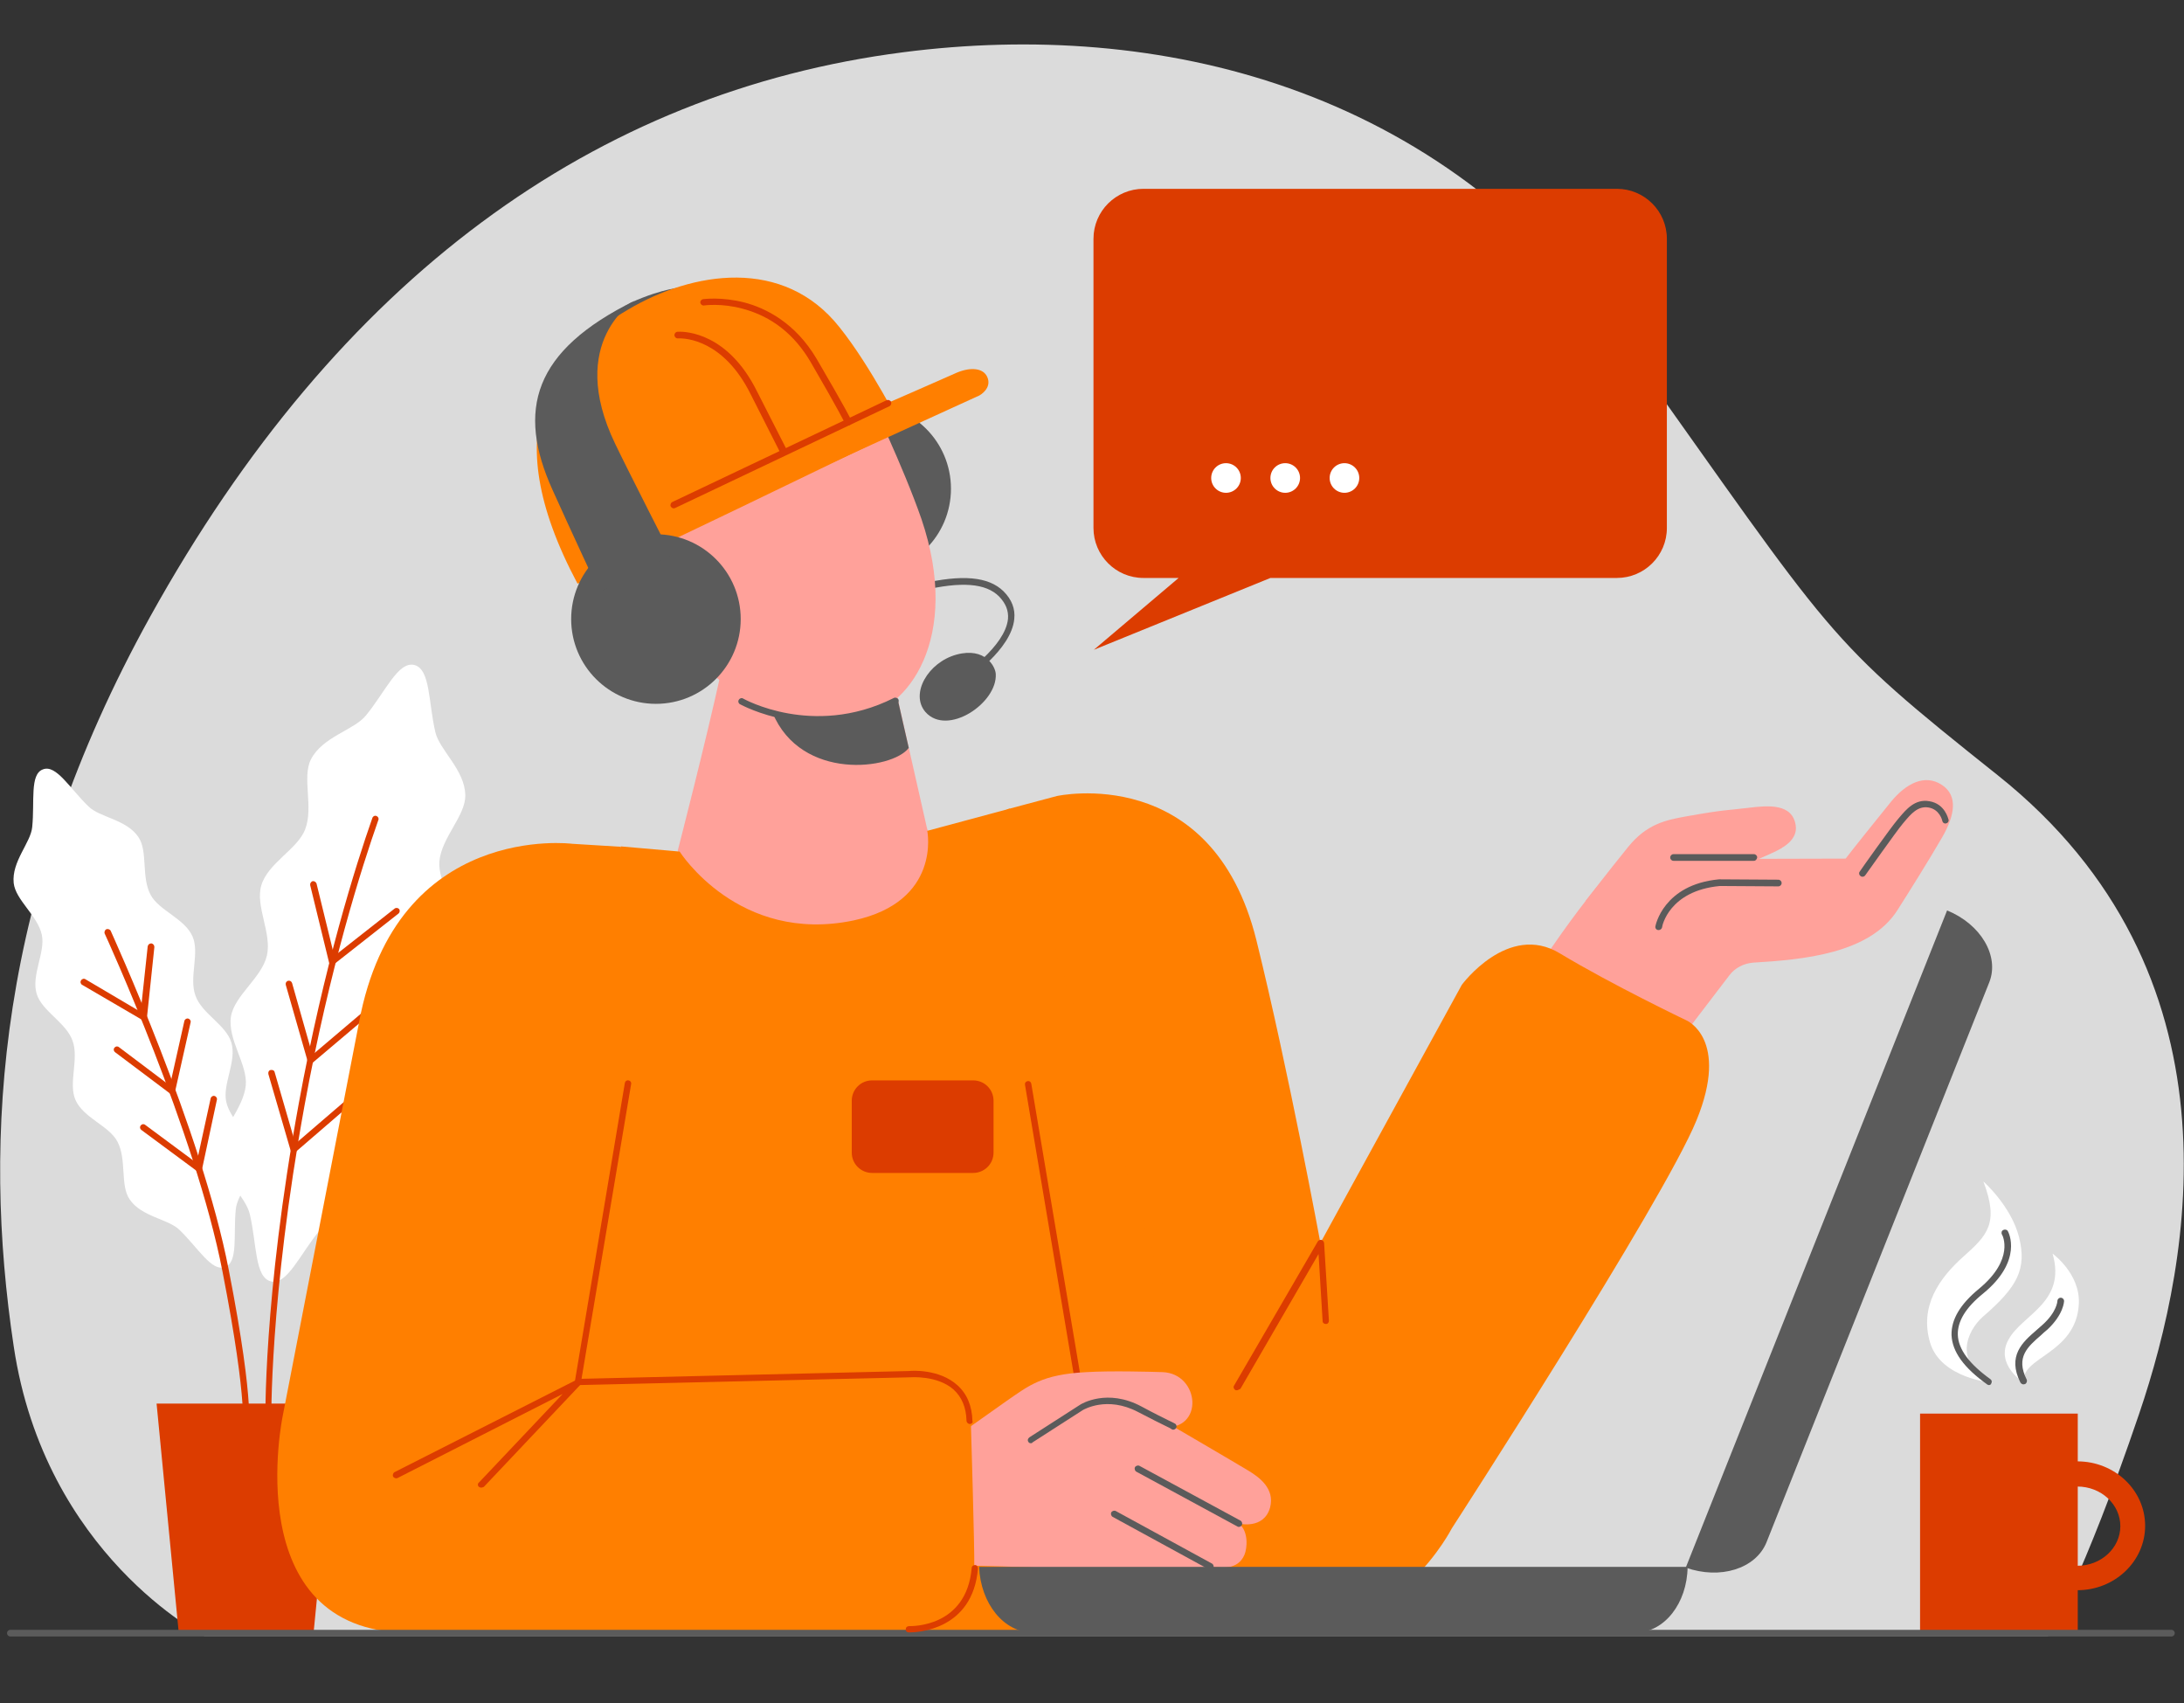 <?xml version="1.0" encoding="utf-8"?>
<!-- Generator: Adobe Illustrator 25.0.0, SVG Export Plug-In . SVG Version: 6.00 Build 0)  -->
<svg version="1.1" id="Layer_1" xmlns="http://www.w3.org/2000/svg" xmlns:xlink="http://www.w3.org/1999/xlink" x="0px" y="0px"
	 viewBox="0 0 590 460" style="enable-background:new 0 0 590 460;" xml:space="preserve">
<rect x="0" y="0" width="590" height="460" fill="#333333" stroke="none"/>
<style type="text/css">
	.st0{fill:#DBDBDB;}
	.st1{fill:#5B5B5B;}
	.st2{fill:#FFFFFF;}
	.st3{fill:#DC3C00;}
	.st4{fill:#FFA19A;}
	.st5{fill:#FF7F00;}
</style>
<path class="st0" d="M55.2,441.9c0,0-43.1-21.9-51.5-78.3c-8.5-56.4-4.5-122.4,36.9-197.1C91.3,75.1,160.8,24.8,244.1,14.1
	c68.4-8.8,144.8,8.8,194,77.9c58.4,82,54.4,79.8,101.6,117.4c66.9,53.3,52.5,130.3,38.2,172.4c-15.1,44.5-24.6,60.1-24.6,60.1
	L55.2,441.9L55.2,441.9z"/>
<path class="st1" d="M184.5,77.6c0,0-5.1,0.1-14,4.1l-3.9,2.4l-2.7,6.3c0,0,10.3-0.7,10.4-1.1C174.5,88.9,184.5,77.6,184.5,77.6z"/>
<path class="st2" d="M113,267.6c1.4-6,8.7-10.7,9.7-16.4c1-6.2-4.5-13-4-18.6c0.6-6.4,7.1-12.3,7-17.8c-0.1-6.9-7-12.2-8.1-17.1
	c-1.9-8.1-1.3-17-5.7-18.1c-4.4-1-7.8,7.3-13.1,13.7c-3.2,3.9-11.7,5.7-14.8,11.8c-2.5,4.9,0.8,13-1.6,19c-2.1,5.3-10,9-11.8,15
	c-1.7,5.6,2.9,13,1.5,19c-1.4,6-8.7,10.7-9.7,16.4c-1,6.2,4.5,13,4,18.6c-0.6,6.4-7.1,12.3-7,17.8c0.1,6.9,7,12.2,8.1,17.1
	c1.9,8.1,1.3,17,5.7,18.1c4.4,1,7.8-7.3,13.1-13.7c3.2-3.9,11.7-5.7,14.8-11.8c2.5-4.9-0.8-13,1.6-19c2.1-5.3,10-9,11.8-15
	C116.1,281,111.6,273.6,113,267.6z"/>
<path class="st2" d="M52.8,268.9c-1.8-4.9,1.2-11.5-0.8-16c-2.1-4.8-9.1-7-11.3-11.2c-2.6-4.8-0.7-11.8-3.3-15.6
	c-3.2-4.8-10.5-5.3-13.5-8.3c-5-4.8-8.7-11.4-12.3-10c-3.6,1.3-2.2,8.7-2.9,15.6c-0.4,4.2-5.6,9.3-5,15.1c0.5,4.6,6.5,8.8,7.6,14
	c1,4.7-2.9,10.9-1.4,15.9c1.4,4.7,8,7.8,9.7,12.7c1.8,4.9-1.2,11.5,0.8,16c2.1,4.8,9.1,7,11.3,11.2c2.6,4.8,0.7,11.8,3.3,15.6
	c3.2,4.8,10.5,5.3,13.5,8.3c5,4.8,8.7,11.4,12.3,10c3.6-1.3,2.2-8.7,2.9-15.6c0.4-4.2,5.6-9.3,5-15.1c-0.5-4.6-6.5-8.8-7.6-14
	c-1-4.7,2.9-10.9,1.4-15.9C61.1,276.8,54.5,273.8,52.8,268.9z"/>
<polygon class="st3" points="42.3,379.1 90.8,379.1 84.7,441.1 48.3,441.1 "/>
<path class="st3" d="M66.2,388.2c-0.1,0-0.2,0-0.3-0.1c-0.5-0.2-0.7-0.7-0.5-1.1c0.1-0.2,1.9-6.7-5.3-43.6
	c-7.3-37.6-31.5-90.6-31.8-91.2c-0.2-0.4,0-1,0.4-1.2c0.4-0.2,1,0,1.2,0.4c0.2,0.5,24.6,53.8,31.9,91.6c7.4,37.9,5.3,44.2,5.2,44.5
	C66.9,387.9,66.6,388.2,66.2,388.2z"/>
<path class="st3" d="M72.6,385.3c-0.5,0-0.9-0.4-0.9-0.9c0-0.3-0.7-33.3,9-86.3c6.8-37.2,15.4-64.4,19.9-77.2
	c0.2-0.5,0.7-0.7,1.1-0.5c0.5,0.2,0.7,0.7,0.5,1.1c-4.5,12.8-13.1,39.8-19.9,76.9c-9.6,52.8-9,85.6-9,85.9
	C73.5,384.9,73.1,385.3,72.6,385.3L72.6,385.3z"/>
<path class="st3" d="M89.8,260.6c-0.1,0-0.2,0-0.3,0c-0.3-0.1-0.5-0.3-0.6-0.6l-5.1-20.9c-0.1-0.5,0.2-0.9,0.6-1.1
	c0.5-0.1,0.9,0.2,1.1,0.6l4.8,19.6l16.3-12.8c0.4-0.3,0.9-0.2,1.2,0.1c0.3,0.4,0.2,0.9-0.1,1.2l-17.3,13.6
	C90.2,260.5,90,260.6,89.8,260.6z"/>
<path class="st3" d="M84,287.2c-0.1,0-0.2,0-0.3,0c-0.3-0.1-0.5-0.3-0.6-0.6L77.2,266c-0.1-0.5,0.1-0.9,0.6-1.1
	c0.5-0.1,0.9,0.1,1.1,0.6l5.5,19.4l15.8-13.4c0.4-0.3,0.9-0.3,1.2,0.1c0.3,0.4,0.3,0.9-0.1,1.2L84.5,287
	C84.4,287.2,84.2,287.2,84,287.2z"/>
<path class="st3" d="M79.3,311.3c-0.1,0-0.2,0-0.2,0c-0.3-0.1-0.5-0.3-0.6-0.6l-6-20.6c-0.1-0.5,0.1-1,0.6-1.1
	c0.5-0.1,1,0.1,1.1,0.6l5.6,19.3l15.7-13.5c0.4-0.3,0.9-0.3,1.2,0.1c0.3,0.4,0.3,0.9-0.1,1.2l-16.7,14.4
	C79.7,311.3,79.5,311.3,79.3,311.3z"/>
<path class="st3" d="M38.7,275.5c-0.2,0-0.3,0-0.4-0.1l-16.1-9.4c-0.4-0.2-0.6-0.8-0.3-1.2c0.2-0.4,0.8-0.6,1.2-0.3l14.9,8.8
	l1.9-17.7c0.1-0.5,0.5-0.8,1-0.8c0.5,0.1,0.8,0.5,0.8,1l-2,19c0,0.3-0.2,0.6-0.5,0.7C38.9,275.5,38.8,275.5,38.7,275.5z"/>
<path class="st3" d="M46.5,295.6c-0.2,0-0.4-0.1-0.5-0.2l-14.9-11.2c-0.4-0.3-0.5-0.8-0.2-1.2c0.3-0.4,0.8-0.5,1.2-0.2l13.8,10.4
	l3.9-17.4c0.1-0.5,0.6-0.8,1-0.7c0.5,0.1,0.8,0.6,0.7,1l-4.2,18.7c-0.1,0.3-0.3,0.5-0.6,0.6C46.7,295.6,46.6,295.6,46.5,295.6z"/>
<path class="st3" d="M53.7,316.5c-0.2,0-0.4-0.1-0.5-0.2l-15-11.1c-0.4-0.3-0.5-0.8-0.2-1.2c0.3-0.4,0.8-0.5,1.2-0.2l13.9,10.3
	l3.8-17.4c0.1-0.5,0.6-0.8,1-0.7c0.5,0.1,0.8,0.6,0.7,1l-4,18.7c-0.1,0.3-0.3,0.5-0.5,0.6C54,316.4,53.8,316.5,53.7,316.5z"/>
<ellipse class="st1" cx="234" cy="132" rx="22.9" ry="22.9"/>
<path class="st1" d="M260.4,184c-0.3,0-0.6-0.1-0.7-0.4c-0.3-0.4-0.2-0.9,0.2-1.2c0.1-0.1,11.6-7.7,12.4-15.2
	c0.2-2.3-0.6-4.2-2.4-6.1c-3.6-3.6-10.2-4.1-20.8-1.6c-0.5,0.1-0.9-0.2-1.1-0.7c-0.1-0.5,0.2-0.9,0.7-1.1c11.2-2.6,18.3-2,22.4,2
	c2.2,2.2,3.2,4.7,2.9,7.5c-0.8,8.3-12.6,16.2-13.1,16.5C260.8,183.9,260.6,184,260.4,184z"/>
<path class="st4" d="M234.8,106.9c0,0,9.2,19.1,14.1,33.2c11,32.3-3.8,52.1-17.1,53.5c-13.4,1.4-28.5-0.7-44-15.5
	c-15.5-14.8-27.4-44.6-27.4-44.6L234.8,106.9z"/>
<path class="st4" d="M240.8,181.2c0,0,3.5,15.4,9.6,42.4c0.8,3.7,4.5,1.2,4.4,1.2c-0.5-0.2,6.4,20.3,6.8,21.9
	c0.4,1.6-58.5,47.3-57.3,47.7s-21.2-64.7-21.2-64.7s7.4-28.6,11.7-48.2L240.8,181.2z"/>
<path class="st5" d="M156,157.6c0.4,0.8,87.8-41.7,87.8-41.7s-8.5-16.9-17-27.5c-15.1-19.1-39.7-15.1-57.1-4.8
	C149.9,95.2,133.2,114.8,156,157.6z"/>
<ellipse class="st1" cx="177.2" cy="167.2" rx="22.9" ry="22.9"/>
<path class="st4" d="M470.8,233.7c0.5-0.2,3.6-1.3,7.9-3.3c3.1-1.4,7-3.6,6.4-7.5c-0.9-5.9-7.3-5.4-12.9-4.7
	c-5.6,0.7-6.1,0.4-16.7,2.3c-5.6,1-10.7,2.1-15.7,8.3c-5.6,6.9-11.5,14.6-11.5,14.6L470.8,233.7z"/>
<path class="st1" d="M171.5,81.2c0,0-18.7,10.9-5.3,38.7c3.6,7.5,15.2,30.2,15.2,30.2l-19.5,9.7c0,0-7.6-16.3-12.6-27.4
	C139.5,110.8,144,94.7,171.5,81.2z"/>
<path class="st4" d="M417.4,258.6c0-0.2,7.6-11.3,13.6-18.6c3.5-4.2,11.1-8,19.4-8c13.5,0,48.1-0.1,48.2-0.1
	c1.8-2.4,8.4-10.6,12.2-15.3c4-4.9,9.1-7.7,13.8-4.6c4.4,2.9,3.5,8.2,0.1,14.1c-3.7,6.4-9.3,15.3-12.1,19.7
	c-7.5,11.8-25.5,13.4-39,14.2c-2.5,0.2-4.9,1.4-6.4,3.4l-13.9,18.2L417.4,258.6z"/>
<path class="st5" d="M224.3,125.2c0,0,39.6-18.1,40.3-18.4c0,0,3.5-1.9,2.1-5c-1.1-2.4-4.4-2.7-8.1-1.2c-0.5,0.2-22.8,10.1-22.8,9.9
	L224.3,125.2z"/>
<path class="st1" d="M269,182c-0.1-1.9-2.8-7.3-10.6-5.2c-7.7,2.1-12.6,10.6-8.4,15.5C255.9,199,269.5,189.9,269,182z"/>
<path class="st5" d="M272,218.6l13.5-3.6c0,0,41.9-9.3,53.9,38.9c8.7,35.2,17.3,81.8,17.3,81.8l38.2-69.7c0,0,12.5-17,26.5-8.5
	c14.1,8.5,34.2,18.1,34.2,18.1s11.7,5,2.7,27c-9,22-66.1,110.2-66.1,110.2s-14.6,28.6-42.2,26.2c-27.6-2.4-42.7-5.8-42.7-5.8
	l-6.9-29.9L272,218.6z"/>
<path class="st5" d="M183.6,230c0,0,15.9,25.1,47,18.6c23.8-5.1,19.9-24.2,19.9-24.2l22.3-6l47,145.7c0,0,21.8,77.3,21,77
	c-0.8-0.3-228.8,0-228.8,0l55.7-212.5L183.6,230z"/>
<path class="st3" d="M291.1,372.7c-0.4,0-0.8-0.3-0.9-0.7l-13.3-79c-0.1-0.5,0.2-0.9,0.7-1c0.5-0.1,0.9,0.2,1,0.7l13.3,79
	C292,372.2,291.7,372.6,291.1,372.7L291.1,372.7z"/>
<path class="st3" d="M334.1,375.5c-0.1,0-0.3,0-0.4-0.1c-0.4-0.2-0.6-0.8-0.3-1.2l22.6-38.9c0.2-0.3,0.6-0.5,1-0.4
	c0.4,0.1,0.6,0.4,0.7,0.8l1.3,21c0,0.5-0.3,0.9-0.8,0.9s-0.9-0.3-0.9-0.8l-1.1-18.1l-21.1,36.4C334.7,375.3,334.4,375.5,334.1,375.5
	z"/>
<path class="st4" d="M254.7,391.3c0,0,17-4.5,27.1-7.4c10.1-2.9,19.6-7.6,26.8-3.5c4.3,2.5,26.2,15.3,28.8,16.9
	c2.6,1.6,7.1,4.7,5.7,9.9c-1.7,6-8.5,4.3-8.4,4.3c2.7,2.2,2.2,6.7,1.5,8.4c-1.8,4.3-6.5,3.4-7.4,3.4c-4.2,0-31.6,2-35.6,1.1
	c-6.1-1.3-40.9-1.7-40.9-1.7L254.7,391.3z"/>
<path class="st4" d="M258.9,387.6c0,0,6.9-4.9,13-9.2c6.1-4.2,9.6-7.2,21.6-7.8c6.6-0.4,17.4-0.1,20.6,0c10,0.4,11.4,15.8-0.1,14.9
	c-8.3-0.7-54.5,11.4-54.5,11.4L258.9,387.6z"/>
<path class="st5" d="M167.6,228.7l-13-0.8c0,0-47.5-6.1-57.6,48.2L76.4,382.3c0,0-12.3,58.2,33.8,58.7c39.8,0.5,126.1,0,126.1,0
	s26.5,1.4,26.9-17.4c0.1-5.7-0.9-38.4-0.9-38.4s-2.4-16.5-21.2-15.7c-18.8,0.8-90.8,3.7-90.8,3.7L179.8,253L167.6,228.7z"/>
<path class="st3" d="M130,401.8c-0.2,0-0.4-0.1-0.6-0.2c-0.4-0.3-0.4-0.9,0-1.2l22.6-23.9l-44.6,22.7c-0.4,0.2-1,0-1.2-0.4
	c-0.2-0.4,0-1,0.4-1.2l49.1-24.9c0.4-0.2,0.8-0.1,1.1,0.3c0.3,0.3,0.2,0.8-0.1,1.1l-26,27.5C130.4,401.7,130.2,401.8,130,401.8z"/>
<path class="st3" d="M436.8,51H308.9c-7.4,0-13.5,6-13.5,13.5v78.1c0,7.4,6,13.5,13.5,13.5h9.5l-22.9,19.4l47.7-19.4h93.6
	c7.4,0,13.5-6,13.5-13.5V64.5C450.3,57,444.2,51,436.8,51z"/>
<rect x="518.7" y="381.8" class="st3" width="42.6" height="59.3"/>
<path class="st3" d="M561.2,429.5c-10.1,0-18.3-7.8-18.3-17.4s8.2-17.4,18.3-17.4c10.1,0,18.3,7.8,18.3,17.4
	S571.3,429.5,561.2,429.5z M561.2,401.5c-6.4,0-11.6,4.8-11.6,10.7c0,5.9,5.2,10.7,11.6,10.7c6.4,0,11.6-4.8,11.6-10.7
	C572.8,406.3,567.6,401.5,561.2,401.5z"/>
<path class="st2" d="M538.4,373.5c0,0-14.1-1.1-17-10.9s2.5-17.4,9-23.2c6.5-5.8,9.7-9,5.4-20.3c0,0,7.4,6.5,9.6,14.9
	c2.2,8.7-0.3,13.5-9.7,21.6C531.4,359.4,527.4,368.1,538.4,373.5z"/>
<path class="st2" d="M546.8,373.5c0,0-8-4.9-4.2-11.7c3.7-6.8,15.7-10,11.9-23.2c0,0,7.4,5.3,7.1,13.4
	C561,365.9,545.4,366.5,546.8,373.5z"/>
<path class="st1" d="M264.5,423.2c0.4,9.9,6.7,17.7,14.4,17.7H442c7.6,0,13.8-7.9,13.9-17.7H264.5z"/>
<path class="st1" d="M455.4,423.4c9.3,3.3,18.9,0.3,21.8-6.8l60.2-151.3c2.8-7.1-2.3-15.7-11.4-19.4L455.4,423.4z"/>
<path class="st1" d="M586.6,442H2.8c-0.5,0-0.9-0.4-0.9-0.9s0.4-0.9,0.9-0.9h583.8c0.5,0,0.9,0.4,0.9,0.9S587.1,442,586.6,442z"/>
<path class="st1" d="M221,195.1c-3.2,0-6-0.3-8.4-0.7c-7.6-1.4-12.5-4.1-12.7-4.2c-0.4-0.2-0.6-0.8-0.3-1.2c0.2-0.4,0.8-0.6,1.2-0.3
	c0,0,4.8,2.7,12.2,4c6.8,1.2,17.2,1.5,28.5-4.2c0.4-0.2,1,0,1.2,0.4c0.2,0.4,0,1-0.4,1.2C234.5,193.9,227.1,195.1,221,195.1z"/>
<path class="st1" d="M245.5,202c-1.7-7.5-2.1-9.1-3-13.2c-17.4,8.6-33.8,3.7-33.8,3.7C216.4,211.1,241.1,207.9,245.5,202z"/>
<ellipse class="st2" cx="331.2" cy="129.1" rx="4" ry="4"/>
<path class="st1" d="M473.8,232.5h-21.7c-0.5,0-0.9-0.4-0.9-0.9c0-0.5,0.4-0.9,0.9-0.9h21.7c0.5,0,0.9,0.4,0.9,0.9
	C474.6,232.1,474.3,232.5,473.8,232.5z"/>
<ellipse class="st2" cx="347.2" cy="129.1" rx="4" ry="4"/>
<ellipse class="st2" cx="363.2" cy="129.1" rx="4" ry="4"/>
<path class="st3" d="M262,384.6c-0.5,0-0.9-0.4-0.9-0.9c-0.1-3.6-1.3-6.4-3.5-8.4c-4.4-3.9-11.6-3.3-11.7-3.3c0,0,0,0-0.1,0
	l-89.6,2.1c-0.3,0-0.5-0.1-0.7-0.3c-0.2-0.2-0.2-0.5-0.2-0.7l13.5-80.6c0.1-0.5,0.5-0.8,1-0.7c0.5,0.1,0.8,0.5,0.7,1l-13.4,79.6
	l88.5-2.1c0.6-0.1,8.1-0.6,13,3.8c2.6,2.3,4,5.6,4.1,9.7C262.9,384.2,262.5,384.6,262,384.6L262,384.6z"/>
<path class="st3" d="M245.7,440.9c-0.1,0-0.2,0-0.2,0c-0.5,0-0.9-0.4-0.8-0.9c0-0.5,0.4-0.8,0.9-0.8l0,0c0.6,0,15.5,0.4,16.9-15.7
	c0-0.5,0.5-0.8,0.9-0.8c0.5,0,0.8,0.5,0.8,0.9C262.8,440.4,247.6,440.9,245.7,440.9z"/>
<path class="st1" d="M448.1,251.2c-0.1,0-0.1,0-0.2,0c-0.5-0.1-0.8-0.5-0.7-1c0-0.1,2.1-11.3,17.2-12.7h0.1l15.9,0.1
	c0.5,0,0.9,0.4,0.9,0.9s-0.4,0.9-0.9,0.9l0,0l-15.8-0.1c-13.7,1.3-15.6,10.8-15.6,11.2C448.9,250.9,448.5,251.2,448.1,251.2z"/>
<path class="st1" d="M503.1,236.8c-0.2,0-0.4-0.1-0.5-0.2c-0.4-0.3-0.5-0.8-0.2-1.2c0.3-0.5,8.4-11.9,10.2-14
	c0.2-0.2,0.3-0.4,0.5-0.6c1.8-2.1,4.2-5.1,8.1-4.4c4.3,0.7,5.1,4.8,5.2,5c0.1,0.5-0.2,0.9-0.7,1c-0.5,0.1-0.9-0.2-1-0.7
	c0-0.1-0.7-3.1-3.7-3.6c-2.9-0.5-4.8,1.8-6.5,3.8c-0.2,0.2-0.3,0.4-0.5,0.6c-1.7,2-10,13.8-10.1,13.9
	C503.7,236.7,503.4,236.8,503.1,236.8z"/>
<path class="st1" d="M278.5,389.8c-0.3,0-0.6-0.1-0.7-0.4c-0.3-0.4-0.1-0.9,0.3-1.2l13.7-8.8c0.3-0.2,7.3-4.5,16.6,0.5
	c3.9,2.1,6,3.1,7.2,3.7c0.8,0.4,1.3,0.6,1.8,0.9c0.4,0.2,0.6,0.8,0.3,1.2c-0.2,0.4-0.8,0.6-1.2,0.3c-0.4-0.3-0.9-0.5-1.7-0.9
	c-1.2-0.6-3.3-1.6-7.3-3.7c-8.5-4.5-14.8-0.6-14.9-0.6l-13.7,8.8C278.8,389.8,278.7,389.8,278.5,389.8z"/>
<path class="st1" d="M334.7,412.4c-0.1,0-0.3,0-0.4-0.1L307,397.5c-0.4-0.2-0.6-0.8-0.4-1.2c0.2-0.4,0.8-0.6,1.2-0.4l27.3,14.8
	c0.4,0.2,0.6,0.8,0.4,1.2C335.3,412.2,335,412.4,334.7,412.4z"/>
<path class="st1" d="M327,424c-0.1,0-0.3,0-0.4-0.1l-26-14.2c-0.4-0.2-0.6-0.8-0.4-1.2c0.2-0.4,0.8-0.6,1.2-0.4l26,14.2
	c0.4,0.2,0.6,0.8,0.4,1.2C327.6,423.9,327.3,424,327,424z"/>
<path class="st3" d="M262.9,316.8h-27.3c-3,0-5.5-2.4-5.5-5.5v-14c0-3,2.4-5.5,5.5-5.5h27.3c3,0,5.5,2.4,5.5,5.5v14
	C268.4,314.4,265.9,316.8,262.9,316.8z"/>
<path class="st3" d="M182,137.3c-0.3,0-0.6-0.2-0.8-0.5c-0.2-0.4,0-1,0.4-1.2l57.9-27.5c0.4-0.2,1,0,1.2,0.4c0.2,0.4,0,1-0.4,1.2
	l-57.9,27.5C182.3,137.2,182.2,137.3,182,137.3z"/>
<path class="st3" d="M229.1,114.9c-0.3,0-0.6-0.2-0.8-0.5c0,0-1.5-3.2-9.3-16.6c-4.4-7.5-10.5-12.3-18.3-14.4
	c-5.8-1.6-10.5-0.9-10.5-0.9c-0.5,0.1-0.9-0.3-1-0.7c-0.1-0.5,0.3-0.9,0.7-1c0.2,0,5-0.7,11.2,0.9c5.7,1.5,13.7,5.4,19.5,15.2
	c7.9,13.5,9.4,16.6,9.4,16.7c0.2,0.4,0,1-0.4,1.2C229.4,114.9,229.2,114.9,229.1,114.9z"/>
<path class="st3" d="M211.6,122.8c-0.3,0-0.6-0.2-0.8-0.5l-8-15.8c-7.3-14.7-17.6-15.2-19.6-15.1h-0.1c-0.5,0-0.9-0.4-0.9-0.9
	s0.4-0.9,0.9-0.9h0.1c2.2-0.1,13.5,0.4,21.3,16.1l8,15.7c0.2,0.4,0,1-0.4,1.2C211.9,122.8,211.7,122.8,211.6,122.8z"/>
<path class="st1" d="M537.3,374.1c-0.2,0-0.4-0.1-0.5-0.2c-6.3-4.5-9.4-8.8-9.6-13.3c-0.1-4.2,2.3-8.3,7.4-12.5
	c9.7-8,6.4-14.5,6.2-14.7c-0.2-0.4-0.1-1,0.4-1.2c0.4-0.2,1-0.1,1.2,0.3c0.2,0.3,4.2,8-6.7,16.9c-4.7,3.8-6.9,7.5-6.8,11.1
	c0.1,3.9,3.1,7.9,8.8,12c0.4,0.3,0.5,0.8,0.2,1.2C537.9,373.9,537.6,374.1,537.3,374.1z"/>
<path class="st1" d="M546.6,373.9c-0.3,0-0.6-0.2-0.8-0.5c-3.6-7.2,0.6-10.9,4.3-14.1c0.6-0.5,1.1-1,1.7-1.5c3.9-3.5,4-6.4,4-6.4
	c0-0.5,0.4-0.9,0.9-0.9l0,0c0.5,0,0.9,0.4,0.9,0.9c0,0.1-0.1,3.6-4.5,7.7c-0.6,0.5-1.2,1-1.7,1.5c-3.7,3.2-6.9,6-3.9,12
	c0.2,0.4,0,1-0.4,1.2C546.9,373.9,546.7,373.9,546.6,373.9z"/>
</svg>
